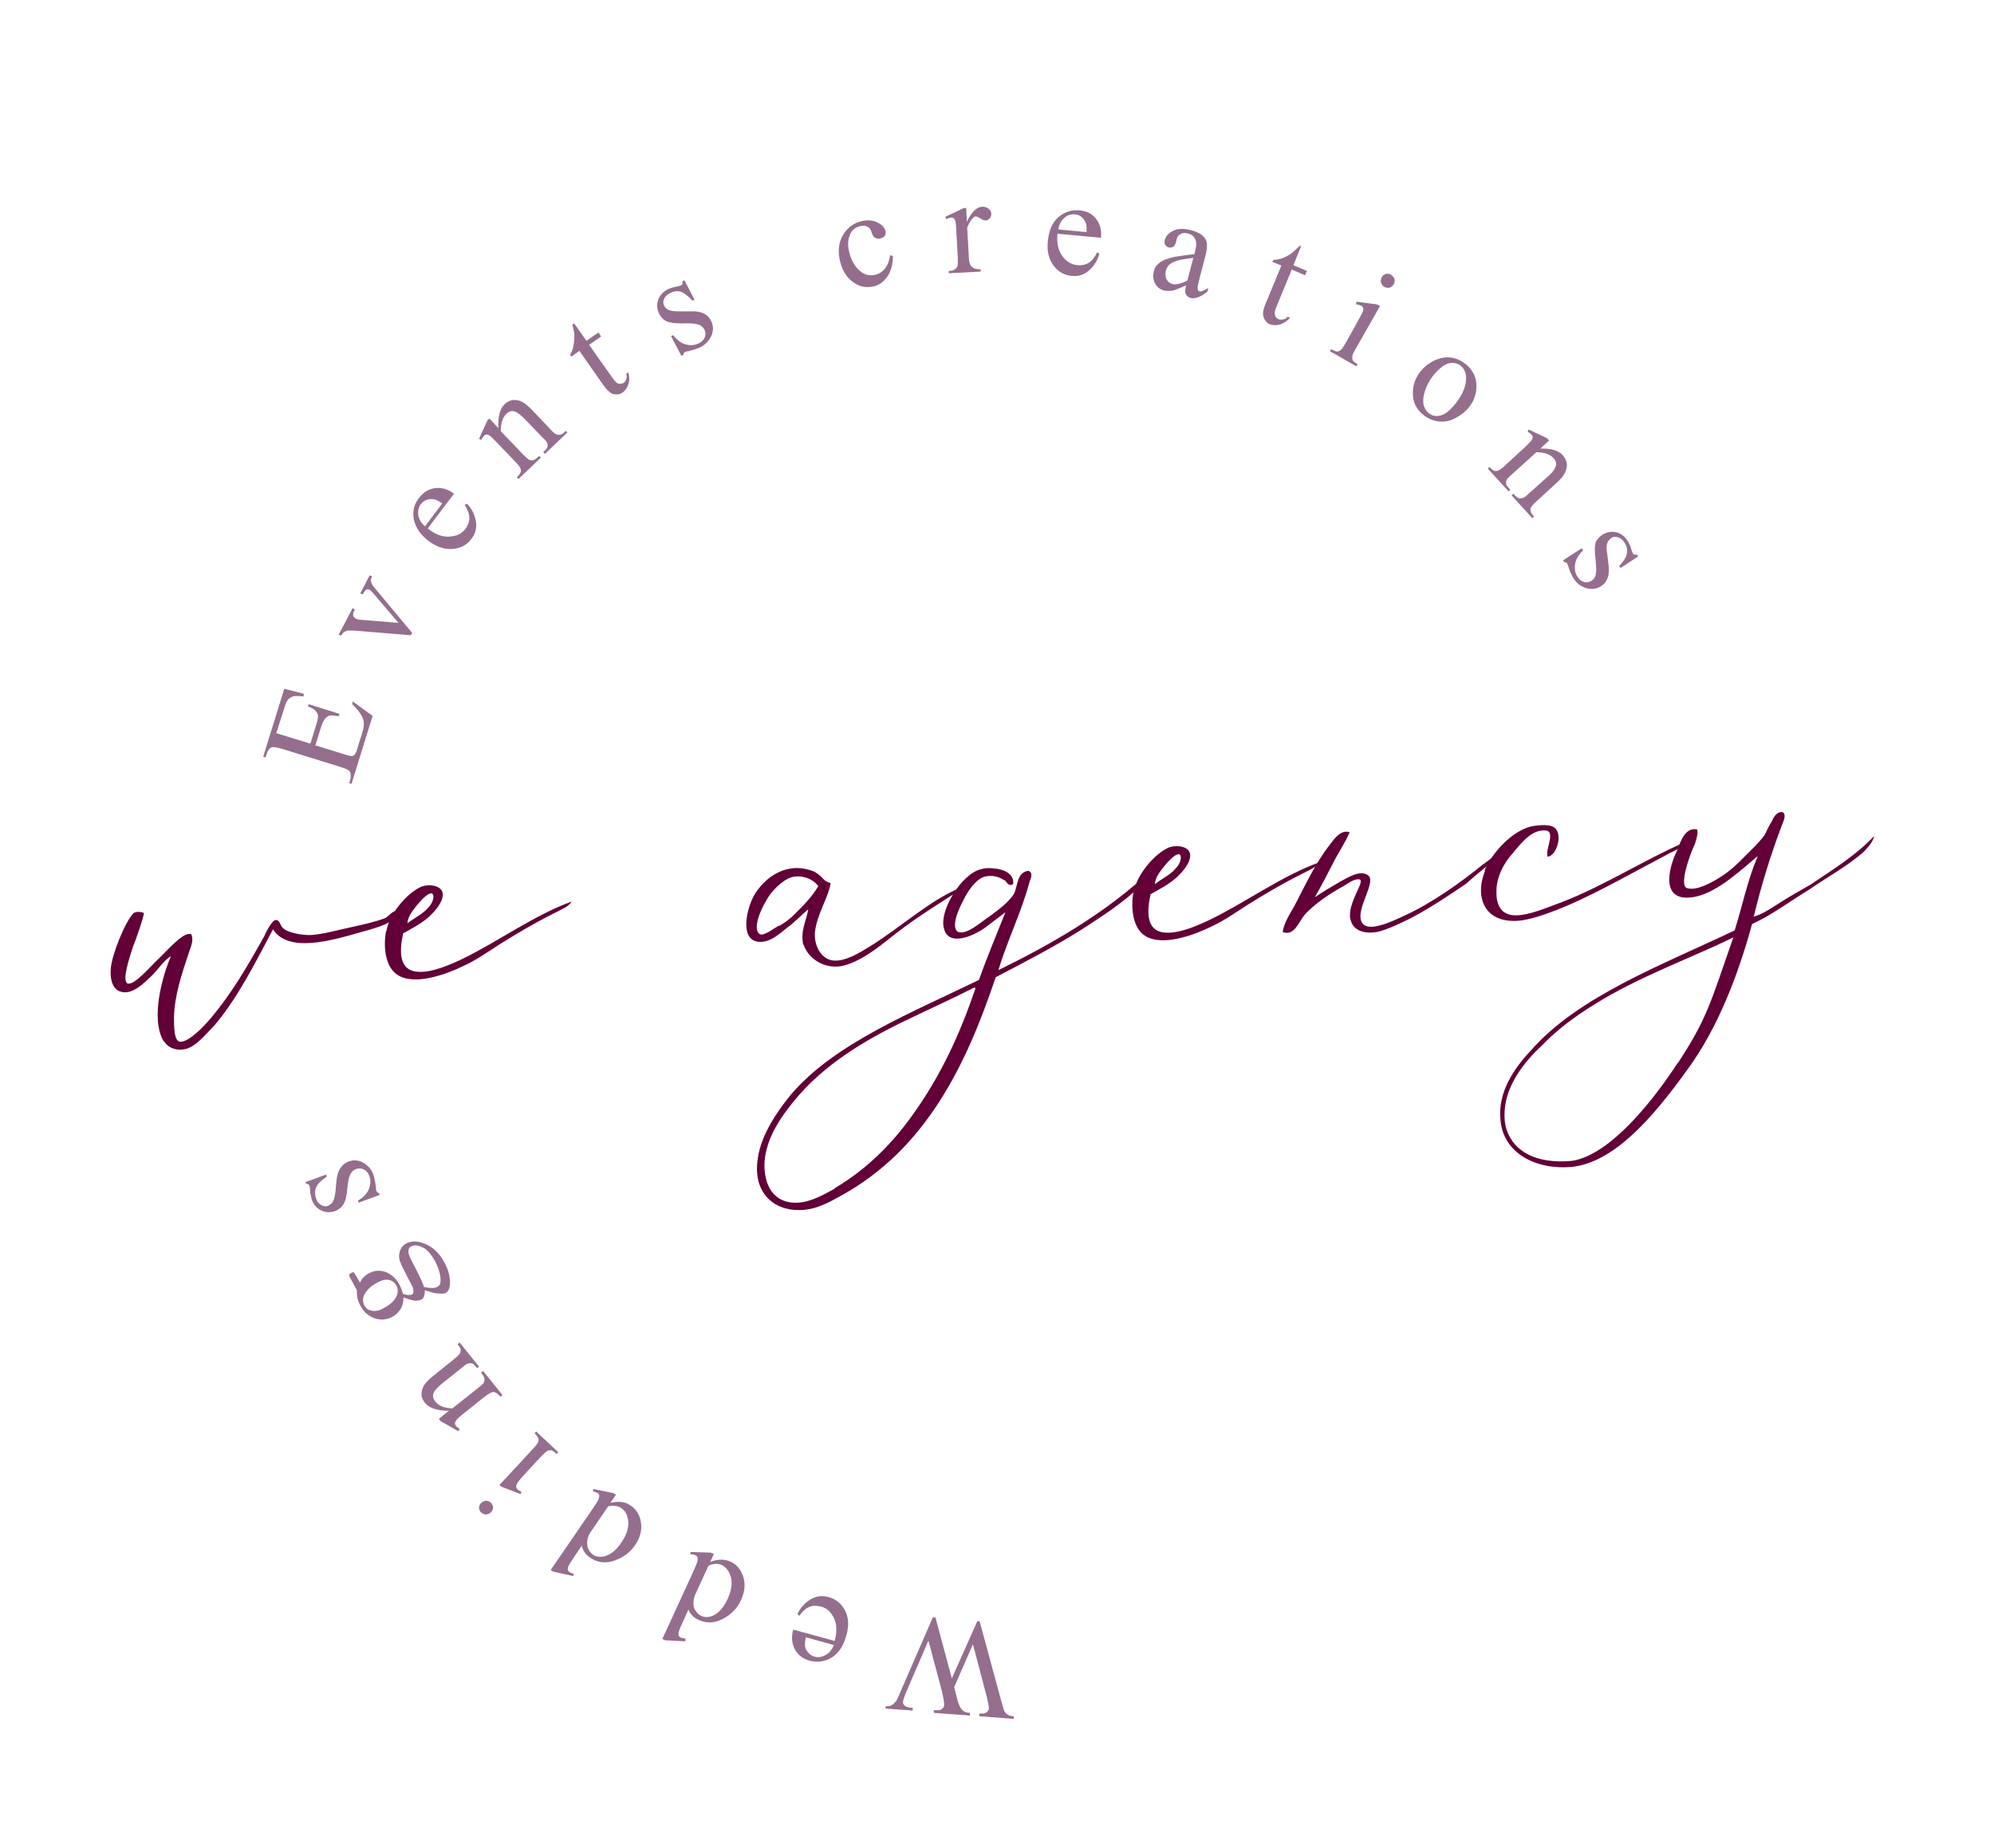 <svg xmlns="http://www.w3.org/2000/svg" width="191" height="177" viewBox="0 0 191 177" fill="none"><path d="M15.705 99.79C14.327 97.578 15.641 93.252 16.378 91.585C15.673 92.002 15.192 92.835 14.487 93.508C13.846 94.117 12.66 95.367 11.539 94.982C10.866 94.79 10.513 93.925 10.609 92.835C10.674 91.521 11.987 88.284 12.757 87.515C12.885 87.291 13.494 87.323 13.782 87.451C13.782 87.804 13.109 89.759 12.693 90.816C12.372 91.874 11.667 93.893 12.212 94.213C12.885 94.406 14.327 92.643 15.256 91.778C16.923 90.079 17.628 89.374 18.301 89.47C18.621 90.047 18.237 90.784 18.044 91.393C17.468 93.124 16.698 95.367 16.666 97.482C16.666 98.379 16.666 99.822 17.307 99.79C18.108 99.79 19.519 98.347 20.288 97.418C22.211 95.111 23.717 92.547 25.319 89.662C25.512 89.214 26.056 88.156 26.409 88.124C26.858 88.124 26.793 88.701 27.178 88.957C27.562 89.31 28.844 89.598 29.774 89.566C30.863 89.502 32.113 89.15 33.427 88.861C34.741 88.573 36.055 88.284 36.92 87.932C37.337 87.675 37.626 87.163 38.266 87.195C38.17 88.317 36.151 88.861 34.485 89.31C31.729 90.111 27.595 91.297 26.152 89.022C24.486 92.13 22.884 95.431 20.544 98.219C19.775 98.988 18.749 100.302 17.724 100.495C16.794 100.687 16.025 100.302 15.705 99.725V99.79Z" fill="#620037"></path><path d="M37.013 89.213C37.237 87.643 38.872 85.656 40.25 84.983C40.891 84.662 42.237 84.727 42.397 85.528C42.525 86.393 41.596 87.322 41.179 87.739C40.41 88.444 39.481 88.925 38.615 89.406C38.263 91.04 38.135 93.027 40.122 93.091C41.435 93.155 43.102 92.418 44.32 91.841C47.685 90.207 51.306 87.579 54.767 86.361C54.415 86.906 53.646 87.162 53.069 87.483C51.274 88.38 49.64 89.341 47.845 90.463C46.691 91.2 45.634 91.969 44.352 92.546C42.846 93.283 39.737 94.469 38.071 93.379C36.917 92.642 36.693 90.719 36.981 89.181L37.013 89.213ZM41.019 86.938C41.371 86.617 41.692 85.88 41.404 85.592C40.955 85.4 39.929 86.713 39.705 87.002C39.352 87.451 39.032 87.995 39.032 88.444C39.609 87.963 40.538 87.547 41.019 86.938Z" fill="#620037"></path><path d="M76.937 90.495C76.648 89.117 77.257 88.187 77.418 87.098C76.841 87.578 76.232 88.251 75.367 88.892C74.726 89.373 73.764 90.367 72.579 90.206C70.784 89.918 71.585 86.873 72.258 85.72C73.219 84.117 75.335 82.387 78.027 83.508C79.02 84.117 78.732 84.342 79.565 84.598C79.341 86.008 78.251 87.546 78.059 89.309C77.963 90.559 78.635 91.841 79.757 92.001C80.943 92.161 82.449 91.2 83.379 90.623C86.231 88.86 89.179 86.136 92.063 85.015C92.352 85.143 91.711 85.399 91.583 85.495C90.012 86.521 88.378 87.514 86.679 88.764C84.757 90.174 83.09 91.809 80.975 92.45C79.18 92.994 77.418 91.905 76.969 90.463L76.937 90.495ZM74.629 88.7C75.206 88.38 75.687 87.995 76.104 87.578C76.873 86.809 77.77 85.944 78.379 84.886C77.898 84.181 76.713 83.733 75.751 84.053C74.95 84.309 73.828 85.399 73.38 86.296C72.771 87.29 72.066 89.085 72.803 89.501C73.251 89.629 74.021 88.989 74.597 88.668L74.629 88.7Z" fill="#620037"></path><path d="M72.59 110.941C72.91 108.73 74.353 106.582 75.731 104.884C79.961 99.884 87.588 96.904 93.773 93.859C94.543 91.68 95.472 89.501 96.305 87.386L94.318 88.892C93.325 89.597 90.825 90.783 90.408 88.892C89.96 87.226 92.107 83.668 93.998 83.252C94.286 83.156 94.799 83.124 95.183 83.188C95.921 83.22 97.203 83.604 97.042 84.694C96.626 84.95 96.433 84.502 96.305 84.373C95.856 84.117 95.312 83.764 94.382 83.957C93.517 84.149 92.684 85.367 92.299 86.2C91.754 87.194 91.113 88.764 91.722 89.245C92.556 89.629 93.87 88.379 94.799 87.77C95.664 87.129 96.722 86.36 97.17 85.527C97.491 84.79 97.427 83.54 98.516 83.412C99.061 83.668 98.645 84.277 98.581 84.598C97.843 87.354 96.433 90.238 95.632 92.93C100.856 90.366 105.375 87.706 109.381 84.181C109.605 83.957 109.573 83.572 109.861 83.572C110.406 83.925 109.605 84.534 109.252 84.854C107.65 86.424 105.567 87.77 103.74 88.956C101.112 90.623 98.1 92.193 95.376 93.603C92.523 102.128 88.646 110.076 80.57 114.53C79.416 115.171 78.134 115.908 76.596 115.908C74.032 115.972 72.077 114.146 72.59 110.973V110.941ZM79.993 113.793C83.134 111.934 85.505 109.467 87.364 106.871C90.12 103.057 91.947 99.051 93.421 94.725C93.421 94.661 93.421 94.564 93.325 94.597C91.242 95.654 89.03 96.648 86.787 97.737C82.621 99.724 78.775 102.128 76.083 105.429C74.769 107.031 73.391 109.018 73.231 111.325C73.135 113.601 74.16 115.331 76.436 115.203C77.686 115.139 78.967 114.402 79.961 113.857L79.993 113.793Z" fill="#620037"></path><path d="M108.607 85.463C108.831 83.893 110.465 81.906 111.843 81.233C112.484 80.912 113.83 80.977 113.991 81.778C114.119 82.643 113.19 83.572 112.773 83.989C112.004 84.694 111.074 85.175 110.209 85.656C109.857 87.29 109.728 89.277 111.715 89.341C113.029 89.405 114.696 88.668 115.914 88.091C119.279 86.457 122.9 83.829 126.361 82.611C126.009 83.156 125.239 83.412 124.663 83.733C122.868 84.63 121.233 85.591 119.439 86.713C118.285 87.45 117.227 88.219 115.946 88.796C114.439 89.533 111.331 90.719 109.664 89.629C108.511 88.892 108.286 86.969 108.575 85.431L108.607 85.463ZM112.613 83.188C112.965 82.867 113.286 82.13 112.997 81.842C112.549 81.65 111.523 82.963 111.299 83.252C110.946 83.701 110.626 84.245 110.626 84.694C111.203 84.213 112.132 83.797 112.613 83.188Z" fill="#620037"></path><path d="M129.341 88.061C129.052 86.458 130.783 84.439 130.238 84.247C129.789 84.119 129.149 84.6 128.732 84.856C127.386 85.593 125.944 86.554 124.982 87.612C124.438 88.221 123.989 89.727 122.867 89.278C122.963 88.477 123.508 87.612 123.989 86.779C124.982 84.888 125.976 82.709 127.354 80.946C127.77 80.401 128.443 79.408 129.277 79.728C128.828 80.786 128.123 81.779 127.61 82.837C127.065 83.894 126.553 84.888 125.944 85.945C126.649 85.465 127.45 84.984 128.283 84.503C129.149 84.023 130.43 83.222 131.135 83.927C131.68 84.632 130.11 86.779 130.334 88.029C130.623 89.631 133.347 88.253 134.661 87.644C137.16 86.49 139.884 84.567 142 82.837C142.512 82.516 142.833 82.132 143.346 81.972C142.865 82.741 141.935 83.286 140.461 84.632C138.827 85.753 136.904 87.035 135.045 87.997C134.052 88.477 132.898 89.054 131.873 89.278C130.495 89.503 129.565 89.022 129.373 88.093L129.341 88.061Z" fill="#620037"></path><path d="M142.19 83.414C142.767 81.907 144.85 79.44 146.901 79.119C147.767 78.991 148.888 78.927 149.145 79.6C149.561 80.305 149.049 81.972 148.247 82.068C147.991 81.427 148.952 79.824 148.183 79.568C146.773 79.344 145.748 80.722 144.914 81.715C144.017 82.709 143.408 83.926 143.344 85.176C143.28 86.49 143.633 87.58 145.011 87.676C146.421 87.74 148.215 86.907 149.658 86.394C153.631 84.856 157.766 82.228 161.291 80.722C160.97 81.395 160.073 81.587 159.592 81.907C156.58 83.478 153.439 85.305 150.138 86.747C148.76 87.323 147.19 87.932 145.812 88.157C142.222 88.637 141.197 85.978 142.255 83.414H142.19Z" fill="#620037"></path><path d="M143.729 107.288C143.44 104.596 145.075 102.289 146.613 100.654C151.196 95.399 159.272 92.418 166.162 89.117C166.931 86.65 167.38 84.342 168.373 82.003C167.091 83.028 164.592 85.496 162.316 85.912C159.047 86.521 159.752 83.317 160.618 81.522C161.002 80.561 161.387 79.279 162.509 79.439C162.733 79.503 162.509 80.4 162.348 80.849C161.804 81.971 160.81 84.887 161.611 85.079C162.509 85.336 163.855 84.599 164.784 84.022C165.649 83.477 166.418 82.772 167.027 82.131C167.732 81.426 168.501 80.721 169.046 79.952C169.239 79.567 169.431 79.118 169.719 78.67C169.847 78.381 170.168 77.676 170.777 77.805C171.161 78.093 170.777 78.766 170.681 79.054C169.655 81.746 168.694 84.823 167.989 87.803C168.918 87.547 169.783 86.906 170.713 86.329C171.578 85.784 172.507 85.272 173.437 84.727C175.584 83.285 177.763 81.939 179.526 80.08C179.398 80.689 178.853 81.234 178.5 81.618C176.962 82.964 175.007 84.022 173.309 85.207C171.45 86.329 169.687 87.675 167.828 88.508C166.482 93.444 164.528 98.475 161.707 102.353C158.15 107.32 154.529 111.326 150.587 111.775C147.062 112.095 143.985 110.429 143.729 107.288ZM160.714 101.84C163.502 97.578 163.79 96.232 166.034 89.79C162.22 91.681 156.9 93.572 152.702 96.232C150.715 97.45 149.081 98.7 147.606 100.238C146.068 101.648 144.562 103.635 144.209 105.718C144.049 106.615 144.081 107.577 144.338 108.282C145.043 110.301 147.158 111.519 150.587 111.198C154.304 110.621 158.503 105.205 160.682 101.84H160.714Z" fill="#620037"></path><path d="M84.83 163.69V163.434C85.086 163.434 85.278 163.434 85.407 163.338C85.567 163.274 85.695 163.114 85.855 162.921C85.951 162.761 86.112 162.408 86.336 161.864L89.348 154.941H89.605L91.175 160.774L93.611 155.294H93.835L95.886 162.857C96.046 163.434 96.142 163.754 96.175 163.851C96.239 164.011 96.367 164.139 96.495 164.235C96.623 164.331 96.848 164.395 97.104 164.395V164.652L93.803 164.395V164.139H93.963C94.188 164.139 94.38 164.139 94.508 164.011C94.636 163.915 94.7 163.787 94.732 163.658C94.732 163.498 94.668 163.146 94.54 162.601L93.194 157.505L91.4 161.607L91.592 162.376L91.752 162.985C91.816 163.21 91.912 163.402 92.008 163.594C92.073 163.69 92.137 163.754 92.201 163.819C92.297 163.915 92.393 163.979 92.521 164.011C92.617 164.043 92.746 164.075 92.906 164.075V164.331L89.445 164.075V163.819H89.701C89.957 163.819 90.118 163.819 90.246 163.69C90.374 163.594 90.438 163.466 90.438 163.274C90.438 163.049 90.374 162.665 90.246 162.088L88.932 157.153L86.881 161.896C86.656 162.408 86.528 162.793 86.496 162.985C86.496 163.081 86.496 163.178 86.56 163.274C86.624 163.37 86.689 163.434 86.785 163.466C86.945 163.53 87.169 163.594 87.426 163.594V163.851L84.766 163.658L84.83 163.69Z" fill="#956E8E"></path><path d="M79.951 157.186C80.175 156.321 80.175 155.616 79.887 155.007C79.599 154.398 79.182 154.014 78.605 153.885C78.22 153.789 77.868 153.789 77.547 153.917C77.227 154.046 76.874 154.334 76.554 154.783L76.394 154.59C76.65 154.046 77.035 153.597 77.579 153.244C78.124 152.892 78.733 152.796 79.374 152.988C80.079 153.18 80.592 153.597 80.945 154.27C81.297 154.943 81.329 155.744 81.073 156.641C80.816 157.635 80.336 158.34 79.695 158.757C79.022 159.173 78.317 159.269 77.547 159.077C76.906 158.885 76.426 158.532 76.137 157.987C75.849 157.443 75.785 156.834 75.977 156.097L79.951 157.186ZM79.855 157.571L77.195 156.834C77.099 157.218 77.099 157.475 77.099 157.635C77.131 157.891 77.259 158.116 77.419 158.308C77.579 158.5 77.804 158.628 78.028 158.692C78.381 158.789 78.733 158.725 79.086 158.532C79.438 158.34 79.695 158.019 79.887 157.539L79.855 157.571Z" fill="#956E8E"></path><path d="M68.028 149.624C68.413 149.463 68.765 149.399 69.086 149.399C69.406 149.399 69.695 149.463 69.983 149.591C70.592 149.88 70.977 150.361 71.201 151.066C71.425 151.771 71.329 152.508 70.977 153.277C70.624 154.046 70.047 154.655 69.246 155.072C68.445 155.488 67.676 155.52 66.906 155.168C66.426 154.943 66.105 154.623 65.945 154.174L65.496 155.168C65.208 155.777 65.048 156.161 65.016 156.321C64.984 156.482 64.984 156.61 65.016 156.674C65.048 156.77 65.112 156.802 65.208 156.866C65.304 156.898 65.464 156.93 65.657 156.962V157.219L63.702 157.123L63.445 156.994L66.33 150.713C66.618 150.072 66.778 149.688 66.81 149.527C66.842 149.367 66.842 149.239 66.81 149.175C66.778 149.079 66.714 149.015 66.618 148.983C66.522 148.918 66.362 148.886 66.137 148.886V148.662L68.092 148.726L68.381 148.854L68.028 149.624ZM67.836 150.04L66.554 152.828C66.458 153.117 66.426 153.373 66.426 153.662C66.426 153.95 66.522 154.174 66.682 154.367C66.81 154.559 67.003 154.719 67.163 154.783C67.515 154.943 67.9 154.943 68.317 154.751C68.861 154.495 69.31 153.982 69.695 153.181C70.047 152.38 70.175 151.675 70.015 151.098C69.855 150.521 69.566 150.136 69.15 149.912C68.797 149.752 68.349 149.752 67.868 149.976L67.836 150.04Z" fill="#956E8E"></path><path d="M58.486 143.949C58.903 143.853 59.256 143.853 59.576 143.885C59.897 143.917 60.153 144.045 60.441 144.237C60.986 144.622 61.307 145.167 61.403 145.872C61.499 146.609 61.307 147.314 60.826 148.019C60.345 148.724 59.672 149.205 58.839 149.493C58.006 149.781 57.205 149.685 56.532 149.205C56.083 148.916 55.827 148.532 55.73 148.051L55.121 148.948C54.737 149.525 54.513 149.878 54.449 150.006C54.384 150.166 54.384 150.262 54.384 150.358C54.384 150.454 54.481 150.518 54.545 150.583C54.641 150.647 54.769 150.711 54.961 150.743L54.897 150.967L53.006 150.551L52.75 150.39L56.66 144.686C57.044 144.109 57.301 143.756 57.333 143.596C57.397 143.436 57.397 143.34 57.397 143.244C57.397 143.148 57.333 143.083 57.237 143.019C57.141 142.955 56.98 142.891 56.788 142.859L56.852 142.635L58.743 143.019L58.999 143.18L58.519 143.885L58.486 143.949ZM58.23 144.333L56.5 146.865C56.339 147.121 56.275 147.378 56.243 147.666C56.243 147.955 56.243 148.179 56.371 148.403C56.468 148.628 56.628 148.788 56.788 148.916C57.108 149.14 57.493 149.172 57.91 149.076C58.486 148.916 59.031 148.499 59.512 147.762C60.025 147.025 60.217 146.384 60.185 145.775C60.121 145.167 59.929 144.75 59.512 144.461C59.192 144.237 58.743 144.173 58.23 144.301V144.333Z" fill="#956E8E"></path><path d="M46.107 144.911C45.979 144.782 45.915 144.622 45.883 144.462C45.883 144.27 45.947 144.109 46.075 143.981C46.203 143.853 46.364 143.789 46.524 143.757C46.716 143.757 46.876 143.821 47.005 143.917C47.133 144.045 47.197 144.206 47.229 144.366C47.229 144.558 47.165 144.718 47.036 144.847C46.908 144.975 46.748 145.039 46.588 145.071C46.396 145.071 46.235 145.007 46.107 144.879V144.911ZM47.838 142.251L51.107 138.725C51.363 138.437 51.523 138.245 51.555 138.117C51.587 137.988 51.619 137.86 51.555 137.764C51.523 137.636 51.395 137.476 51.203 137.283L51.363 137.123L53.478 139.11L53.318 139.27C53.093 139.078 52.933 138.95 52.837 138.918C52.741 138.918 52.613 138.918 52.485 138.95C52.356 139.014 52.164 139.174 51.908 139.43L50.337 141.129C49.889 141.61 49.632 141.93 49.536 142.09C49.472 142.219 49.44 142.315 49.44 142.411C49.44 142.507 49.504 142.571 49.568 142.667C49.664 142.763 49.793 142.828 49.953 142.892L49.857 143.116L48.03 142.411L47.806 142.219L47.838 142.251Z" fill="#956E8E"></path><path d="M42.939 135.137C41.849 135.137 41.08 134.849 40.696 134.368C40.503 134.112 40.375 133.855 40.375 133.567C40.375 133.279 40.439 132.958 40.663 132.638C40.824 132.413 41.08 132.125 41.529 131.772L43.516 130.17C43.804 129.946 43.996 129.753 44.06 129.625C44.125 129.529 44.125 129.401 44.125 129.273C44.125 129.144 43.996 128.984 43.836 128.76L44.028 128.6L45.887 130.907L45.695 131.067L45.631 130.971C45.471 130.747 45.31 130.619 45.182 130.587C45.054 130.555 44.894 130.587 44.733 130.651C44.669 130.651 44.509 130.811 44.253 131.003L42.33 132.541C41.913 132.894 41.625 133.182 41.529 133.439C41.433 133.695 41.465 133.952 41.689 134.24C42.009 134.657 42.554 134.881 43.323 134.913L45.791 132.958C46.111 132.702 46.304 132.541 46.336 132.445C46.4 132.317 46.432 132.189 46.4 132.061C46.4 131.933 46.272 131.74 46.08 131.484L46.272 131.324L48.13 133.631L47.938 133.791L47.842 133.695C47.65 133.471 47.458 133.343 47.265 133.343C47.073 133.343 46.817 133.503 46.464 133.759L44.733 135.137C44.157 135.586 43.836 135.874 43.74 136.003C43.644 136.131 43.58 136.227 43.58 136.323C43.58 136.419 43.612 136.515 43.676 136.579C43.74 136.676 43.868 136.772 44.028 136.868L43.9 137.092L42.202 136.131L42.041 135.906L43.035 135.105L42.939 135.137Z" fill="#956E8E"></path><path d="M38.645 124.272C38.645 124.689 38.581 125.041 38.389 125.362C38.196 125.682 37.94 125.938 37.587 126.131C37.075 126.419 36.53 126.483 35.921 126.291C35.344 126.099 34.863 125.714 34.543 125.105C34.254 124.592 34.158 124.112 34.19 123.599L33.581 122.477C33.485 122.317 33.453 122.221 33.453 122.189C33.453 122.189 33.453 122.125 33.453 122.093C33.453 122.061 33.517 121.997 33.613 121.964C33.709 121.9 33.774 121.868 33.838 121.868C33.838 121.868 33.902 121.868 33.902 121.9C33.902 121.9 33.998 122.029 34.094 122.189L34.479 122.862C34.639 122.509 34.927 122.189 35.344 121.964C35.825 121.708 36.337 121.644 36.914 121.836C37.459 122.029 37.908 122.413 38.26 123.054C38.389 123.31 38.517 123.599 38.581 123.919C38.805 124.016 38.997 124.048 39.158 124.048C39.286 124.048 39.414 124.048 39.478 123.983C39.542 123.951 39.574 123.887 39.606 123.791C39.606 123.695 39.606 123.535 39.542 123.343C39.51 123.214 39.35 122.958 39.126 122.509C38.709 121.708 38.453 121.195 38.356 120.939C38.196 120.554 38.196 120.202 38.292 119.881C38.389 119.561 38.581 119.305 38.901 119.112C39.318 118.888 39.863 118.856 40.44 119.048C41.337 119.337 42.042 119.945 42.555 120.907C42.971 121.644 43.132 122.349 43.099 123.054C43.067 123.439 42.939 123.695 42.747 123.823C42.651 123.887 42.555 123.887 42.426 123.919C42.234 123.919 41.978 123.919 41.625 123.855C41.561 123.855 41.273 123.759 40.696 123.599C40.696 123.855 40.664 124.048 40.6 124.208C40.568 124.336 40.471 124.432 40.343 124.496C40.215 124.56 40.023 124.592 39.798 124.592C39.574 124.592 39.158 124.464 38.613 124.272H38.645ZM34.895 125.041C35.056 125.329 35.28 125.49 35.632 125.554C35.953 125.618 36.37 125.554 36.818 125.265C37.427 124.945 37.812 124.56 38.004 124.112C38.132 123.759 38.132 123.439 37.972 123.15C37.812 122.862 37.587 122.67 37.267 122.605C36.946 122.541 36.562 122.605 36.081 122.894C35.472 123.214 35.088 123.631 34.863 124.08C34.735 124.4 34.735 124.721 34.895 125.041ZM40.6 123.278C40.888 123.343 41.145 123.375 41.369 123.375C41.593 123.375 41.754 123.343 41.914 123.246C42.106 123.15 42.202 122.958 42.202 122.637C42.202 122.125 42.042 121.516 41.657 120.779C41.273 120.106 40.888 119.657 40.44 119.465C40.023 119.272 39.67 119.24 39.382 119.401C39.19 119.497 39.093 119.689 39.126 119.913C39.126 120.17 39.318 120.586 39.638 121.163C40.087 122.029 40.407 122.702 40.6 123.214V123.278Z" fill="#956E8E"></path><path d="M29.314 113.215L31.237 112.51L31.301 112.702C30.756 113.087 30.404 113.407 30.276 113.76C30.147 114.08 30.147 114.433 30.276 114.818C30.372 115.106 30.532 115.298 30.756 115.426C30.981 115.555 31.173 115.587 31.365 115.523C31.59 115.426 31.782 115.298 31.878 115.106C32.006 114.914 32.07 114.593 32.134 114.145L32.23 113.087C32.327 112.126 32.711 111.517 33.384 111.26C33.897 111.068 34.378 111.132 34.826 111.388C35.275 111.677 35.595 112.029 35.756 112.51C35.884 112.863 35.948 113.279 36.012 113.76C36.012 113.92 36.012 114.016 36.076 114.112C36.108 114.209 36.204 114.273 36.3 114.273L36.365 114.465L34.346 115.202L34.282 115.01C34.826 114.689 35.179 114.305 35.339 113.888C35.499 113.472 35.531 113.055 35.371 112.638C35.275 112.35 35.115 112.158 34.858 112.029C34.634 111.901 34.41 111.901 34.153 111.965C33.865 112.061 33.673 112.254 33.544 112.51C33.416 112.766 33.32 113.247 33.256 113.952C33.192 114.657 33.064 115.138 32.871 115.394C32.711 115.651 32.455 115.875 32.102 116.003C31.654 116.164 31.205 116.164 30.756 115.939C30.34 115.747 30.019 115.394 29.859 114.882C29.795 114.657 29.731 114.369 29.699 114.016C29.699 113.792 29.667 113.632 29.635 113.568C29.635 113.504 29.57 113.472 29.538 113.439C29.506 113.439 29.41 113.407 29.314 113.375L29.25 113.183L29.314 113.215Z" fill="#956E8E"></path><path d="M26.397 70.209L29.73 71.234L30.306 69.376C30.467 68.895 30.499 68.542 30.403 68.35C30.274 68.062 29.986 67.837 29.505 67.677L29.569 67.453L32.518 68.382L32.454 68.606C32.037 68.542 31.749 68.51 31.62 68.542C31.46 68.542 31.3 68.671 31.172 68.799C31.044 68.959 30.915 69.183 30.787 69.536L30.21 71.395L32.998 72.26C33.383 72.388 33.607 72.42 33.703 72.42C33.8 72.42 33.864 72.388 33.96 72.292C34.024 72.228 34.12 72.068 34.184 71.843L34.633 70.401C34.793 69.92 34.857 69.568 34.857 69.344C34.857 69.119 34.793 68.863 34.665 68.606C34.473 68.254 34.184 67.869 33.736 67.453L33.8 67.196L35.691 68.574L33.672 75.08L33.447 75.016L33.543 74.728C33.607 74.535 33.607 74.311 33.575 74.119C33.575 73.958 33.479 73.83 33.351 73.766C33.223 73.67 32.967 73.574 32.55 73.446L27.07 71.747C26.525 71.587 26.172 71.523 26.012 71.587C25.788 71.683 25.628 71.907 25.531 72.26L25.435 72.548L25.211 72.484L27.23 65.978L29.121 66.459L29.057 66.716C28.576 66.651 28.256 66.651 28.063 66.716C27.871 66.78 27.679 66.876 27.55 67.068C27.422 67.228 27.326 67.485 27.198 67.933L26.461 70.241L26.397 70.209Z" fill="#956E8E"></path><path d="M32.462 60.754L33.776 58.254L34 58.382L33.904 58.542C33.84 58.703 33.808 58.831 33.84 58.959C33.84 59.087 33.936 59.151 34.064 59.247C34.192 59.312 34.385 59.376 34.609 59.376L38.166 59.664L35.763 56.844C35.602 56.652 35.442 56.523 35.346 56.459C35.282 56.459 35.25 56.427 35.186 56.459C35.122 56.459 35.026 56.491 34.993 56.555C34.929 56.62 34.865 56.748 34.737 56.94L34.513 56.844L35.41 55.113L35.634 55.209C35.538 55.434 35.506 55.594 35.538 55.69C35.57 55.882 35.699 56.107 35.923 56.363L39.48 60.626L39.352 60.85L33.904 60.401C33.648 60.401 33.455 60.401 33.327 60.401C33.199 60.401 33.071 60.497 32.942 60.561C32.878 60.593 32.782 60.722 32.654 60.882L32.43 60.786L32.462 60.754Z" fill="#956E8E"></path><path d="M41.018 50.66C41.723 51.205 42.396 51.461 43.069 51.397C43.742 51.365 44.255 51.108 44.607 50.628C44.832 50.307 44.96 49.987 44.96 49.602C44.96 49.25 44.8 48.833 44.511 48.352L44.736 48.256C45.152 48.673 45.441 49.218 45.569 49.858C45.697 50.499 45.569 51.076 45.152 51.621C44.736 52.198 44.127 52.518 43.358 52.583C42.588 52.647 41.851 52.39 41.082 51.845C40.281 51.236 39.8 50.532 39.64 49.762C39.512 48.993 39.64 48.288 40.153 47.679C40.569 47.135 41.05 46.846 41.691 46.75C42.3 46.686 42.909 46.846 43.486 47.295L40.986 50.596L41.018 50.66ZM40.698 50.435L42.364 48.224C42.044 48 41.787 47.871 41.627 47.84C41.371 47.775 41.114 47.807 40.89 47.871C40.633 47.968 40.473 48.096 40.313 48.288C40.089 48.577 40.025 48.929 40.057 49.314C40.121 49.698 40.313 50.083 40.698 50.403V50.435Z" fill="#956E8E"></path><path d="M47.742 41.045C47.678 39.956 47.87 39.187 48.318 38.738C48.543 38.514 48.799 38.386 49.088 38.321C49.376 38.289 49.697 38.321 50.049 38.514C50.305 38.642 50.594 38.898 50.978 39.283L52.741 41.142C52.997 41.43 53.19 41.59 53.35 41.622C53.446 41.654 53.574 41.686 53.702 41.622C53.831 41.622 53.991 41.494 54.183 41.27L54.343 41.43L52.196 43.481L52.036 43.321L52.132 43.225C52.324 43.032 52.453 42.872 52.453 42.744C52.453 42.616 52.453 42.456 52.356 42.327C52.324 42.263 52.196 42.103 51.94 41.879L50.241 40.116C49.857 39.731 49.536 39.475 49.28 39.411C49.023 39.315 48.735 39.411 48.511 39.635C48.126 39.988 47.966 40.565 47.966 41.302L50.145 43.577C50.434 43.866 50.626 44.026 50.722 44.058C50.85 44.122 50.978 44.122 51.107 44.058C51.235 44.058 51.395 43.898 51.651 43.673L51.812 43.834L49.664 45.885L49.504 45.724L49.6 45.628C49.825 45.404 49.921 45.212 49.889 45.019C49.889 44.827 49.697 44.571 49.408 44.282L47.87 42.68C47.389 42.167 47.069 41.847 46.94 41.751C46.812 41.654 46.684 41.622 46.62 41.622C46.524 41.622 46.46 41.654 46.364 41.751C46.267 41.847 46.203 41.943 46.107 42.135L45.883 42.039L46.684 40.276L46.876 40.084L47.742 41.013V41.045Z" fill="#956E8E"></path><path d="M55.05 31.047L56.172 32.649L57.326 31.848L57.582 32.232L56.428 33.033L58.672 36.206C58.896 36.527 59.088 36.719 59.248 36.751C59.409 36.783 59.569 36.751 59.729 36.687C59.857 36.591 59.922 36.495 59.986 36.334C60.05 36.174 60.05 36.014 59.986 35.822L60.178 35.661C60.306 36.11 60.306 36.495 60.178 36.815C60.082 37.168 59.889 37.392 59.665 37.584C59.505 37.712 59.313 37.776 59.088 37.776C58.864 37.776 58.672 37.776 58.479 37.616C58.287 37.488 58.063 37.264 57.806 36.911L55.499 33.61L54.73 34.155L54.602 33.995C54.73 33.771 54.858 33.514 54.922 33.162C54.986 32.841 55.018 32.489 55.018 32.104C55.018 31.912 54.954 31.591 54.826 31.111L54.986 30.982L55.05 31.047Z" fill="#956E8E"></path><path d="M65.592 26.91L66.521 28.704L66.329 28.801C65.88 28.32 65.496 28.032 65.175 27.935C64.855 27.839 64.502 27.903 64.15 28.096C63.893 28.224 63.701 28.416 63.605 28.64C63.509 28.865 63.509 29.057 63.605 29.249C63.701 29.474 63.861 29.634 64.086 29.698C64.278 29.794 64.63 29.826 65.079 29.826H66.137C67.13 29.762 67.771 30.082 68.092 30.691C68.348 31.172 68.348 31.653 68.156 32.134C67.931 32.614 67.611 32.967 67.162 33.223C66.842 33.383 66.425 33.512 65.944 33.64C65.784 33.64 65.688 33.704 65.592 33.736C65.496 33.768 65.464 33.864 65.464 33.992L65.271 34.089L64.278 32.198L64.47 32.102C64.855 32.582 65.271 32.903 65.72 32.999C66.169 33.127 66.585 33.063 66.97 32.871C67.226 32.742 67.419 32.55 67.515 32.294C67.611 32.037 67.579 31.813 67.483 31.589C67.355 31.332 67.13 31.14 66.842 31.076C66.553 30.98 66.073 30.948 65.368 30.98C64.662 30.98 64.182 30.916 63.861 30.788C63.573 30.659 63.349 30.435 63.156 30.082C62.932 29.634 62.9 29.217 63.028 28.769C63.188 28.32 63.477 27.967 63.958 27.711C64.182 27.615 64.438 27.519 64.791 27.455C65.015 27.423 65.175 27.358 65.239 27.326C65.303 27.326 65.335 27.262 65.368 27.198C65.368 27.166 65.368 27.07 65.368 26.942L65.56 26.846L65.592 26.91Z" fill="#956E8E"></path><path d="M85.527 24.538C85.527 25.339 85.334 26.012 84.982 26.525C84.597 27.038 84.149 27.358 83.572 27.454C82.899 27.582 82.258 27.454 81.649 26.973C81.04 26.525 80.624 25.82 80.431 24.858C80.239 23.929 80.367 23.128 80.784 22.455C81.2 21.782 81.809 21.333 82.578 21.173C83.155 21.045 83.668 21.109 84.085 21.333C84.533 21.557 84.758 21.846 84.822 22.166C84.854 22.326 84.822 22.455 84.758 22.583C84.661 22.711 84.533 22.775 84.341 22.839C84.085 22.903 83.892 22.839 83.732 22.711C83.636 22.647 83.572 22.487 83.476 22.23C83.412 21.974 83.283 21.814 83.091 21.718C82.931 21.621 82.707 21.589 82.418 21.654C82.001 21.75 81.681 21.974 81.489 22.326C81.232 22.807 81.168 23.416 81.329 24.089C81.489 24.794 81.777 25.371 82.226 25.82C82.674 26.268 83.187 26.461 83.796 26.332C84.213 26.236 84.565 26.012 84.822 25.659C85.014 25.403 85.174 25.018 85.27 24.442L85.463 24.506L85.527 24.538Z" fill="#956E8E"></path><path d="M92.549 19.895L92.614 21.241C93.062 20.312 93.543 19.831 94.088 19.799C94.312 19.799 94.536 19.863 94.697 19.991C94.857 20.119 94.953 20.279 94.953 20.472C94.953 20.632 94.921 20.792 94.793 20.921C94.697 21.049 94.568 21.113 94.408 21.113C94.248 21.113 94.088 21.049 93.895 20.921C93.703 20.792 93.543 20.728 93.447 20.728C93.383 20.728 93.287 20.792 93.19 20.888C92.998 21.081 92.806 21.369 92.646 21.818L92.806 24.67C92.806 24.991 92.87 25.247 92.966 25.407C93.03 25.535 93.126 25.599 93.287 25.696C93.447 25.76 93.639 25.792 93.927 25.792V26.016L90.883 26.176V25.952C91.171 25.952 91.396 25.888 91.524 25.76C91.62 25.696 91.684 25.567 91.748 25.407C91.748 25.343 91.748 25.119 91.748 24.766L91.62 22.459C91.588 21.754 91.556 21.337 91.524 21.209C91.492 21.081 91.428 20.985 91.364 20.921C91.3 20.856 91.204 20.824 91.075 20.856C90.947 20.856 90.787 20.921 90.627 20.985L90.562 20.76L92.325 19.927H92.614L92.549 19.895Z" fill="#956E8E"></path><path d="M101.297 22.361C101.201 23.258 101.361 23.963 101.746 24.508C102.131 25.053 102.611 25.341 103.22 25.405C103.605 25.437 103.957 25.373 104.278 25.181C104.598 24.988 104.855 24.636 105.111 24.155L105.303 24.316C105.143 24.892 104.855 25.405 104.374 25.854C103.893 26.302 103.316 26.495 102.675 26.431C101.97 26.367 101.361 26.046 100.913 25.437C100.464 24.828 100.272 24.059 100.368 23.13C100.464 22.104 100.785 21.335 101.361 20.822C101.938 20.31 102.611 20.085 103.412 20.149C104.085 20.213 104.598 20.47 104.983 20.951C105.367 21.431 105.528 22.04 105.464 22.777L101.361 22.393L101.297 22.361ZM101.329 21.976L104.085 22.232C104.085 21.848 104.085 21.591 104.021 21.399C103.925 21.143 103.797 20.951 103.605 20.79C103.412 20.63 103.188 20.534 102.964 20.534C102.611 20.502 102.259 20.598 101.97 20.854C101.65 21.111 101.458 21.495 101.361 21.976H101.329Z" fill="#956E8E"></path><path d="M113.63 27.327C112.925 27.647 112.476 27.808 112.316 27.84C112.06 27.872 111.803 27.872 111.547 27.84C111.13 27.743 110.842 27.519 110.649 27.167C110.457 26.814 110.425 26.43 110.521 25.981C110.585 25.692 110.714 25.468 110.906 25.308C111.162 25.051 111.515 24.859 112.027 24.731C112.508 24.571 113.309 24.475 114.399 24.346L114.463 24.122C114.623 23.545 114.623 23.129 114.463 22.872C114.335 22.616 114.111 22.424 113.758 22.359C113.502 22.295 113.277 22.295 113.085 22.424C112.893 22.52 112.765 22.68 112.733 22.84L112.636 23.225C112.572 23.417 112.508 23.545 112.38 23.641C112.252 23.705 112.124 23.738 111.963 23.705C111.803 23.673 111.707 23.577 111.611 23.449C111.547 23.321 111.515 23.161 111.579 22.968C111.675 22.616 111.931 22.327 112.38 22.103C112.829 21.879 113.373 21.879 114.046 22.039C114.559 22.167 114.976 22.359 115.232 22.616C115.457 22.808 115.585 23.064 115.617 23.385C115.617 23.577 115.617 23.962 115.457 24.539L114.944 26.494C114.816 27.038 114.719 27.391 114.719 27.519C114.719 27.647 114.719 27.743 114.752 27.808C114.784 27.872 114.848 27.904 114.912 27.904C114.976 27.904 115.04 27.904 115.104 27.904C115.2 27.872 115.425 27.776 115.745 27.583L115.649 27.936C115.008 28.448 114.495 28.641 114.046 28.545C113.854 28.48 113.694 28.384 113.598 28.192C113.502 28.032 113.502 27.743 113.598 27.423L113.63 27.327ZM113.726 26.91L114.303 24.699C113.598 24.795 113.149 24.859 112.925 24.923C112.54 25.019 112.252 25.148 112.06 25.308C111.867 25.468 111.739 25.692 111.675 25.917C111.611 26.205 111.611 26.494 111.739 26.75C111.867 27.006 112.06 27.134 112.284 27.199C112.604 27.295 113.085 27.199 113.726 26.878V26.91Z" fill="#956E8E"></path><path d="M124.63 23.579L123.893 25.406L125.175 25.95L125.015 26.367L123.733 25.822L122.258 29.412C122.098 29.764 122.066 30.02 122.13 30.213C122.194 30.373 122.291 30.501 122.451 30.565C122.579 30.629 122.739 30.629 122.899 30.597C123.06 30.597 123.22 30.469 123.348 30.341L123.572 30.437C123.284 30.758 122.964 30.982 122.611 31.078C122.258 31.174 121.97 31.174 121.682 31.078C121.489 31.014 121.329 30.886 121.201 30.694C121.073 30.533 121.009 30.309 120.977 30.085C120.977 29.86 121.041 29.54 121.201 29.155L122.739 25.438L121.874 25.085L121.97 24.893C122.226 24.893 122.515 24.829 122.835 24.733C123.156 24.604 123.476 24.444 123.765 24.22C123.925 24.092 124.149 23.867 124.502 23.547L124.694 23.611L124.63 23.579Z" fill="#956E8E"></path><path d="M132.19 29.314L129.818 33.48C129.626 33.8 129.53 34.025 129.53 34.185C129.53 34.313 129.53 34.441 129.594 34.538C129.658 34.634 129.818 34.762 130.043 34.89L129.915 35.082L127.383 33.64L127.511 33.448C127.767 33.576 127.96 33.672 128.056 33.672C128.184 33.672 128.28 33.64 128.408 33.544C128.537 33.448 128.665 33.256 128.857 32.935L129.979 30.916C130.299 30.339 130.491 29.987 130.556 29.794C130.588 29.666 130.62 29.538 130.556 29.474C130.556 29.41 130.459 29.314 130.363 29.282C130.267 29.218 130.107 29.186 129.915 29.154V28.897C129.947 28.897 131.869 29.154 131.869 29.154L132.126 29.282L132.19 29.314ZM133.248 26.333C133.408 26.43 133.504 26.558 133.568 26.718C133.632 26.878 133.568 27.07 133.504 27.231C133.408 27.391 133.28 27.487 133.119 27.551C132.959 27.615 132.767 27.551 132.607 27.487C132.446 27.391 132.35 27.263 132.286 27.07C132.222 26.878 132.286 26.718 132.35 26.558C132.446 26.397 132.575 26.301 132.735 26.237C132.895 26.205 133.087 26.237 133.248 26.301V26.333Z" fill="#956E8E"></path><path d="M140.337 34.827C141.042 35.371 141.427 36.108 141.427 36.974C141.427 37.711 141.203 38.384 140.722 38.993C140.401 39.409 139.953 39.762 139.408 40.05C138.863 40.339 138.318 40.435 137.806 40.371C137.293 40.307 136.812 40.114 136.363 39.762C135.658 39.217 135.306 38.48 135.338 37.583C135.338 36.846 135.594 36.173 136.075 35.564C136.428 35.147 136.844 34.794 137.389 34.538C137.934 34.282 138.479 34.186 138.959 34.25C139.472 34.314 139.921 34.506 140.305 34.827H140.337ZM139.921 35.019C139.728 34.891 139.504 34.794 139.248 34.763C138.991 34.73 138.671 34.794 138.35 34.987C138.03 35.179 137.709 35.468 137.357 35.884C136.812 36.557 136.492 37.262 136.363 37.967C136.235 38.672 136.428 39.217 136.844 39.57C137.165 39.826 137.549 39.922 137.998 39.794C138.415 39.698 138.895 39.313 139.44 38.64C140.081 37.807 140.434 37.006 140.434 36.237C140.434 35.724 140.273 35.307 139.889 35.019H139.921Z" fill="#956E8E"></path><path d="M147.419 42.967C148.509 42.935 149.278 43.128 149.694 43.608C149.919 43.865 150.047 44.121 150.079 44.41C150.111 44.698 150.047 45.018 149.855 45.371C149.726 45.627 149.47 45.916 149.053 46.3L147.163 48.031C146.874 48.287 146.714 48.48 146.65 48.608C146.586 48.704 146.586 48.832 146.618 48.96C146.618 49.088 146.746 49.249 146.938 49.473L146.778 49.633L144.791 47.454L144.951 47.294L145.047 47.39C145.24 47.582 145.4 47.71 145.528 47.742C145.656 47.742 145.817 47.742 145.977 47.646C146.041 47.646 146.201 47.486 146.457 47.262L148.284 45.627C148.701 45.275 148.925 44.954 149.021 44.666C149.117 44.41 149.021 44.121 148.829 43.897C148.476 43.512 147.932 43.32 147.163 43.32L144.823 45.435C144.535 45.691 144.342 45.884 144.31 45.98C144.246 46.108 144.246 46.236 144.278 46.364C144.278 46.493 144.438 46.653 144.663 46.909L144.503 47.069L142.516 44.89L142.676 44.73L142.772 44.826C142.964 45.05 143.157 45.147 143.349 45.114C143.541 45.114 143.798 44.922 144.118 44.634L145.752 43.128C146.297 42.647 146.586 42.326 146.682 42.198C146.778 42.07 146.81 41.974 146.81 41.878C146.81 41.782 146.778 41.718 146.682 41.621C146.586 41.525 146.49 41.429 146.329 41.365L146.425 41.141L148.188 41.974L148.38 42.198L147.451 43.063L147.419 42.967Z" fill="#956E8E"></path><path d="M156.929 53.287L155.231 54.409L155.103 54.217C155.551 53.736 155.808 53.319 155.84 52.967C155.904 52.614 155.808 52.294 155.583 51.941C155.423 51.685 155.199 51.525 154.975 51.461C154.75 51.397 154.526 51.397 154.366 51.525C154.173 51.653 154.013 51.845 153.949 52.038C153.885 52.262 153.853 52.582 153.949 53.031L154.077 54.089C154.205 55.05 153.981 55.755 153.372 56.14C152.924 56.428 152.443 56.492 151.93 56.332C151.417 56.172 151.033 55.883 150.744 55.434C150.552 55.114 150.36 54.73 150.232 54.281C150.199 54.153 150.135 54.025 150.103 53.96C150.039 53.864 149.943 53.832 149.847 53.864L149.719 53.672L151.513 52.518L151.642 52.711C151.193 53.159 150.937 53.608 150.872 54.056C150.808 54.505 150.872 54.922 151.129 55.274C151.289 55.531 151.513 55.691 151.738 55.755C151.994 55.819 152.218 55.755 152.411 55.659C152.667 55.499 152.827 55.274 152.859 54.986C152.924 54.697 152.891 54.217 152.827 53.512C152.731 52.807 152.763 52.326 152.827 52.005C152.924 51.717 153.148 51.461 153.468 51.236C153.885 50.98 154.302 50.884 154.782 50.98C155.231 51.076 155.616 51.364 155.904 51.813C156.032 52.005 156.16 52.262 156.256 52.614C156.321 52.839 156.385 52.967 156.417 53.031C156.449 53.095 156.513 53.127 156.545 53.127C156.577 53.127 156.673 53.127 156.801 53.127L156.929 53.319V53.287Z" fill="#956E8E"></path></svg>